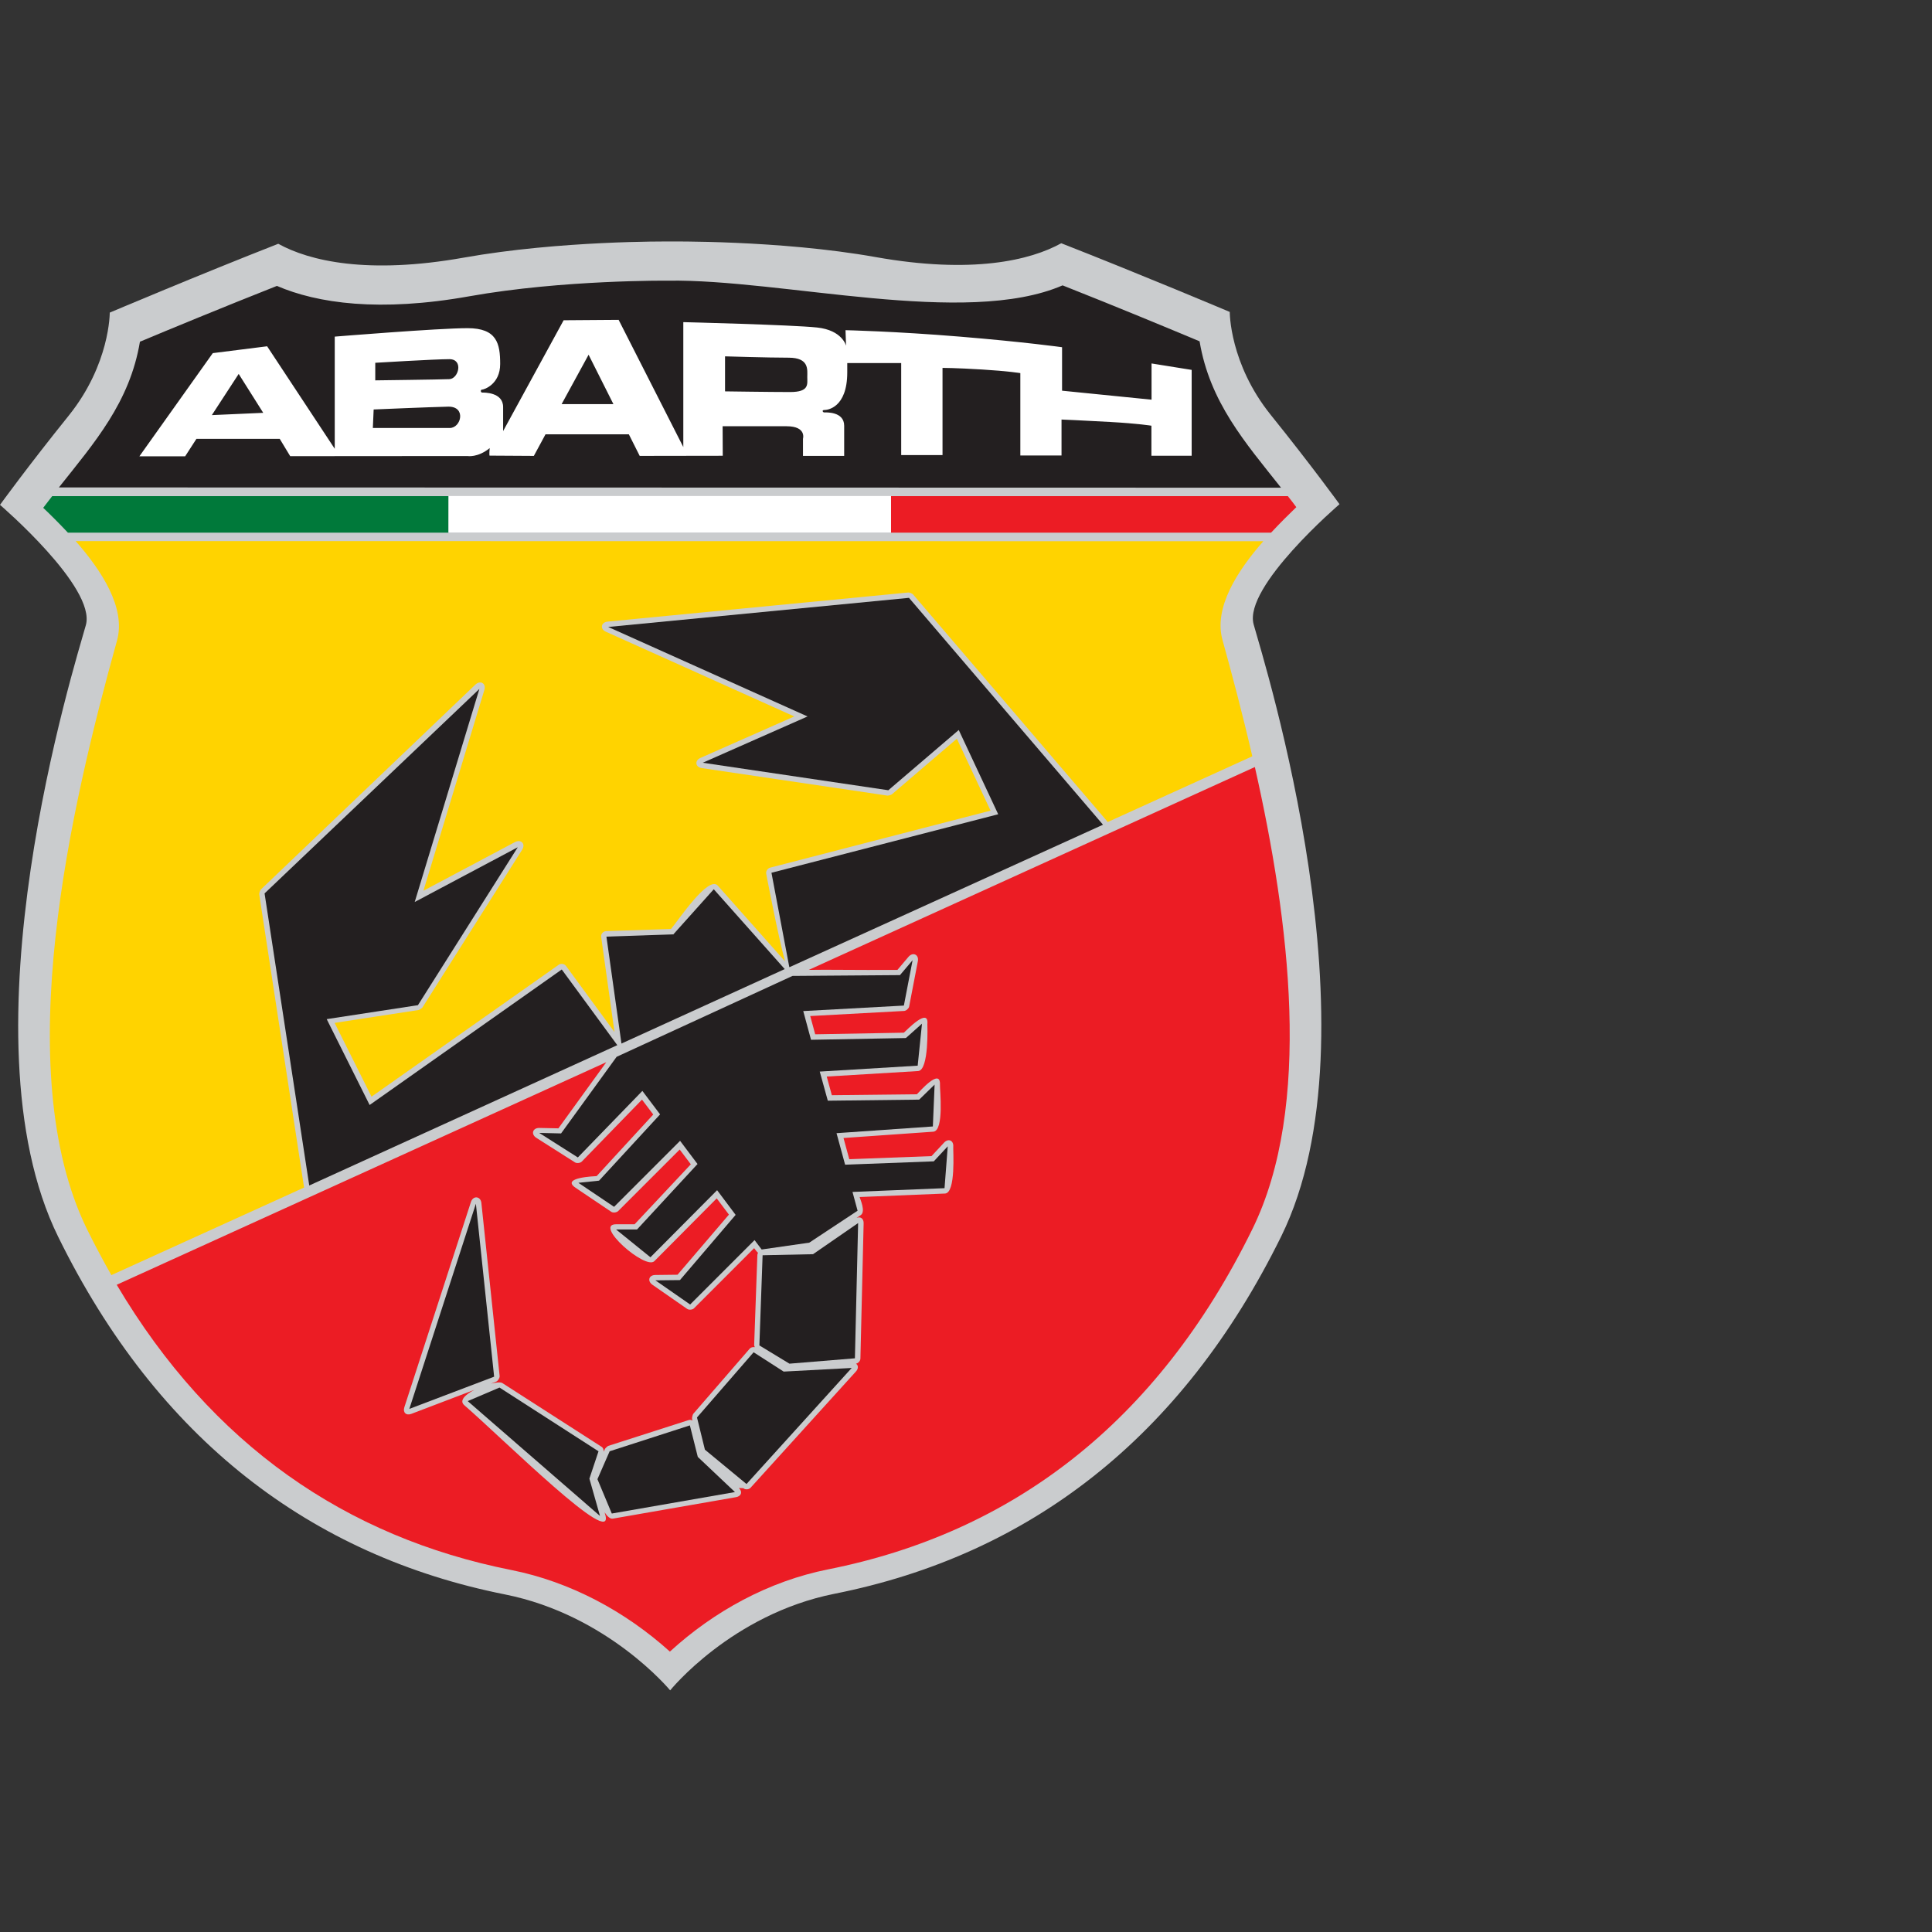 <?xml version="1.0" encoding="utf-8"?>
<!-- Generator: Adobe Illustrator 27.4.0, SVG Export Plug-In . SVG Version: 6.00 Build 0)  -->
<svg version="1.1" id="Layer_1" xmlns="http://www.w3.org/2000/svg" xmlns:xlink="http://www.w3.org/1999/xlink" x="0px" y="0px"
	 viewBox="0 0 1440 1440" style="enable-background:new 0 0 1440 1440;" xml:space="preserve">
<rect x="0" y="0" width="1440" height="1440" fill="#333333" stroke="none"/>
<style type="text/css">
	.st0{fill-rule:evenodd;clip-rule:evenodd;fill:#CACCCE;}
	.st1{fill:#231F20;}
	.st2{fill-rule:evenodd;clip-rule:evenodd;fill:#FFFFFF;}
	.st3{fill:#FFD300;}
	.st4{fill:#EC1C24;}
	.st5{fill:#00793A;}
	.st6{fill:#FFFFFF;}
	.st7{fill-rule:evenodd;clip-rule:evenodd;fill:#231F20;}
</style>
<g>
	<path class="st0" d="M498,180c0,0-80.3-0.8-152.2,12c-71.8,12.8-115.3,2.5-138.4-10.3C148.4,204.8,81.8,233,81.8,233
		s0.3,38.4-30.6,76.8S0,376.3,0,376.3s71.8,61.5,64,89.6c-7.8,28.1-95,304.9-20.6,456c74.3,151.2,188.7,237.7,333,266.5
		c76.8,15.3,123.1,71.5,123.1,71.5s45.7-56.7,122.5-72c144.3-28.7,258.6-115.3,333-266.5s-12.8-427.9-20.6-456
		c-7.8-28.1,64-89.6,64-89.6s-20.3-28.1-51.2-66.5c-30.9-38.4-30.6-76.8-30.6-76.8S850,204.4,791,181.3
		c-23.1,12.8-66.5,23.1-138.4,10.3S497.9,180,498,180L498,180z"/>
	<path class="st1" d="M43.9,363.3c26.6-33.5,52.8-63.4,60.4-108.6c20.5-8.6,62.1-25.8,102.1-41.6c30.1,13,76.6,19.7,143.6,7.7
		c69.7-12.4,148-11.6,148-11.6c84.9-1.3,221.6,34.8,294,3.5c40,15.8,81.6,33.1,102.1,41.7c7.6,45.4,34,75.4,60.7,109.1L43.9,363.3
		L43.9,363.3z"/>
	<path class="st2" d="M540.4,265.6v26.1c0,0,34.1,0.5,48.5,0.5s12.8-5.8,12.8-11.2s1.6-14.4-13.9-14.4S540.4,265.6,540.4,265.6
		L540.4,265.6z M457.2,301.2l-18.5-36.8l-20.1,36.8H457.2z M208.5,327.1h-62.1l-8.4,13h-34.1l54.7-76.9l40.5-5.1l50.4,76.4v-83.6
		c0,0,77.1-6.3,99-6.3s24.3,11.5,24.3,26.7s-12.1,19.1-13.5,19.1s-1.1,2.2,0.1,2.2s15.6-0.4,15.6,10.8v17.9l45.1-82.6l41-0.3
		l48.2,94.8v-93.1c0,0,80.8,2,99.7,4s21.6,13.6,21.6,13.6l-0.4-11.6c0,0,36.8,0.8,85.2,4.8s76.2,7.9,76.2,7.9v32.4l66.7,6.7v-27
		l29.9,4.8l0,64h-30l0-22.4c0,0-9.6-1.6-30.8-2.8c-21.2-1.2-36.2-1.8-36.2-1.8l0,26.8h-30.7l0-61.4c0,0-8.9-1.5-28.6-2.7
		c-19.7-1.2-29.4-1.2-29.4-1.2l0,65h-30.8l0-68.6h-40.2v6.9c0,26.7-15,28.1-17.1,28.1s-1.1,1.8-0.1,1.8s14.9-0.9,14.9,9.9v22.5
		h-30.7V327c0,0,2.8-9.3-12.2-9.3h-47.7l0.1,22l-61.9,0.1l-8.1-16.1h-62.1l-8.7,16.1l-33-0.2c0,0-0.4-0.6,0.1-5.6
		c-9,7.3-16.6,5.9-16.6,5.9L216.3,340L208.5,327.1L208.5,327.1z M279.7,270.4c0,0,44.5-2.7,55.2-2.7s7,14.6,0,14.9
		s-55.2,0.9-55.2,0.9L279.7,270.4L279.7,270.4z M278.5,305.2c0,0,41.8-1.8,55.5-2.1c13.7-0.3,9.8,15.9,1.2,15.9h-57.3L278.5,305.2
		L278.5,305.2z M157.9,309.4l38.3-1.7l-18.3-29L157.9,309.4L157.9,309.4z"/>
	<path class="st3" d="M941.6,403.4c-19.3,22-37.2,49.6-30.4,73.7c7.2,26,15,55.3,22.2,86.6l-107.8,49c-0.1-0.2-0.3-0.4-0.5-0.7
		L680.5,443c-0.4-0.5-2.8-1.5-3.4-1.4l-224.2,21.7c-5,0.5-5.9,5.6-1.2,7.6L592,534l-69.9,30.9c-4.5,2-3.9,6.9,1,7.6L661.5,593
		c0.5,0.1,2.8-0.6,3.2-0.9l48.5-41.5l25.1,53.6L574,646.7c-1.9,0.5-3.3,2.7-2.9,4.6c0,0,8.7,45.9,14,65.2L535,660.1
		c-7.1-8-30.1,26.9-34.9,32.3l-48.2,1.6c-2.4,0.1-4.2,2.1-3.8,4.5l9.9,70.7l-36.1-49.2c-1.2-1.7-3.8-2.1-5.5-0.9l-139.5,98.3
		l-27.5-55l62.6-9.6c0.5-0.1,2.5-1.4,2.8-1.8l74.4-117.7c2.7-4.3-0.8-8-5.3-5.7l-68.3,36.3l45.4-149.6c1.5-4.9-2.9-7.5-6.6-4.1
		L194.4,663c-0.5,0.5-1.3,2.8-1.2,3.5l33.3,217.7c0,0.3,0.1,0.6,0.2,0.9L83,950.4c-6.2-10.9-12.2-22.2-18-33.9
		c-58.5-119-11.9-316.5,22.2-439c6.8-24.3-11.4-52.1-30.8-74.2L941.6,403.4L941.6,403.4z"/>
	<path class="st4" d="M935.3,571.7c25.9,114.7,43.2,252.8-1.9,344.5c-71.2,144.9-179.6,226.3-316.1,253.5
		c-44.2,8.8-85,31.1-118,61.3c-33.2-29.9-74.1-52-118.2-60.8c-123.1-24.5-223.3-93.1-294.1-212.6l364.9-165.9l-35.7,49.3l-14.2-0.3
		c-5-0.1-6.5,4.7-2.2,7.4l28.8,18.3c1.3,0.8,3.9,0.5,5-0.6l44.9-46.2l8.4,11.1l-42.2,45.9c-1.3,0.1-27.1,1-15.7,8.7l26.6,17.9
		c1.3,0.9,3.9,0.6,5.1-0.5l45.9-45.9l8.3,11L473,912.5h-13.8c-17,0,21.8,34.2,28.5,27.5l46.5-46.8l9.1,12.1l-38.3,44.8l-16.5,0.2
		c-4.9,0-6.2,4.5-2.2,7.3l25.9,18c1.3,0.9,4,0.7,5.1-0.5l44.8-44.8c0.7,0.9,1.7,2.4,2.9,3.5c-0.3,0.5-0.5,1-0.5,1.6l-2.4,67.2
		c0,0.3,0.2,0.9,0.5,1.5c-1.6-0.2-2.9,0.1-3.8,1.1l-42.1,48.6c-0.4,0.5-1,2.9-0.9,3.6l0.3,1.4c-0.9-0.5-1.9-0.7-3-0.3l-59.8,19.2
		c-0.5,0.2-2.2,1.8-2.4,2.2l-0.9,2.1c-0.1-1.7-0.5-3-1.7-3.7l-73.8-47.4c-1.3-0.9-4.7-0.6-8.6,0.4l3.9-1.5c1.3-0.5,2.7-2.7,2.6-4.2
		l-13.6-128.9c-0.5-5.2-6.2-5.8-7.8-0.8l-49.6,152.9c-1.3,4,1.3,6.5,5.2,5l47-17.9c-6.8,3.5-11.5,8-7.6,11.4
		c29.5,25.6,112.8,108.6,105.1,81.5l-0.5-1.6c2.1,3.1,4.3,5.1,6.2,4.7l91.8-16c4-0.7,5-4.1,2.1-6.8l3.3,0.1c1.5,1.3,4.2,1.1,5.5-0.4
		l78.4-86.5c2.1-2.3,1.9-4.7,0.1-5.9c1.7-0.3,3.3-2.1,3.3-3.8l2.4-100.8c0.1-3.6-2.4-5.3-5.3-4l3.1-2.1c4-2.6-0.5-12.2-0.8-13.5
		l63.6-2.6c8.3-0.3,6-32.2,6.2-34.9c0.4-4.7-3.7-6.5-6.9-3l-9.3,10l-61.3,2.3l-4.3-15.8l66.9-4.7c8.3-0.6,4.8-31.8,5-35
		c0.5-12.9-15,4.9-17.2,7.1l-63.4,0.7l-3.8-13.9l68.1-4.1c8.3-0.5,6.9-34.8,6.9-34.9c1.3-13.1-15.4,4.4-17.5,6.3l-66.1,1.2
		l-3.7-13.6l70-3.8c1.5-0.1,3.4-1.8,3.7-3.2l6.5-33.8c1-5-3.7-7.2-7-3.3l-8.2,9.7c-32.8,0.2-52.3-0.3-66.1,0L935.3,571.7
		L935.3,571.7z"/>
	<path class="st4" d="M966.2,378c-5.5,5.3-12.1,11.8-18.8,19H664.1v-27.2h295.8C962,372.4,964.1,375.2,966.2,378L966.2,378z"/>
	<path class="st5" d="M334.3,397H50.6c-6.6-7-13-13.4-18.4-18.5c2.2-2.9,4.4-5.8,6.7-8.7h295.5L334.3,397L334.3,397z"/>
	<rect x="334.3" y="369.7" class="st6" width="329.8" height="27.2"/>
	<path class="st7" d="M568.4,935.6l37.6-0.8l33.6-23.2l-2.4,100.8l-48.8,4l-22.4-13.6L568.4,935.6L568.4,935.6z M561.7,1007.9
		l22.4,14.4l50.7-2.7l-78.4,86.5l-31-25.6l-5.9-24L561.7,1007.9z M514.2,1062.4l5.9,23.5l27.7,26.2l-91.8,16l-10.7-25.6l9.1-20.8
		L514.2,1062.4L514.2,1062.4z M446.1,1081.7l-6.8,20.4l7.9,27.8l-98.6-85.6l23.7-10.1L446.1,1081.7L446.1,1081.7z M354.7,897.2
		l13.6,128.9l-63.2,24L354.7,897.2L354.7,897.2z M617,820.4l68.1-0.8l11.5-11.2l-1.3,31.2l-71.8,5l6.4,23.5l66.1-2.5l10.4-11.2
		l-2.4,31.2l-68.6,2.8l3.8,14l-36,23.8l-35.5,5.1l-5.3-7l-48,48l-25.9-18l18.3-0.2l41.5-48.6l-13.8-18.4l-49.7,50l-25.6-20.7h15.6
		l45.1-48.8l-13-17.3l-49.2,49.2l-26.6-17.9l15.4-1.6l45.5-49.4l-13.2-17.5l-48.1,49.6l-28.8-18.3l16.3,0.4l41.4-57.1l131.1-60.3
		l80.1-0.6l9.4-11.1l-6.5,33.8l-75,4.1l5.8,21.4l70.7-1.3l12-10.7l-3.2,31.3l-73,4.4L617,820.4L617,820.4z M418.7,722.6l41.4,56.4
		L230.5,883.6l-33.3-217.7l160.1-152.4l-48.2,158.8l76.8-40.8l-74.4,117.7l-68,10.4l32,64L418.7,722.6L418.7,722.6z M532,662.8
		l52.9,59.5l-121.7,55.5l-11.2-79.7l49.9-1.7L532,662.8L532,662.8z M822.1,614.7L588.6,720.8l-0.3,0L575,650.5l169-43.6l-29.4-62.8
		L662.1,589l-138.3-20.5l78.1-34.5l-148.6-66.7l224.2-21.7L822.1,614.7L822.1,614.7z"/>
</g>
</svg>
